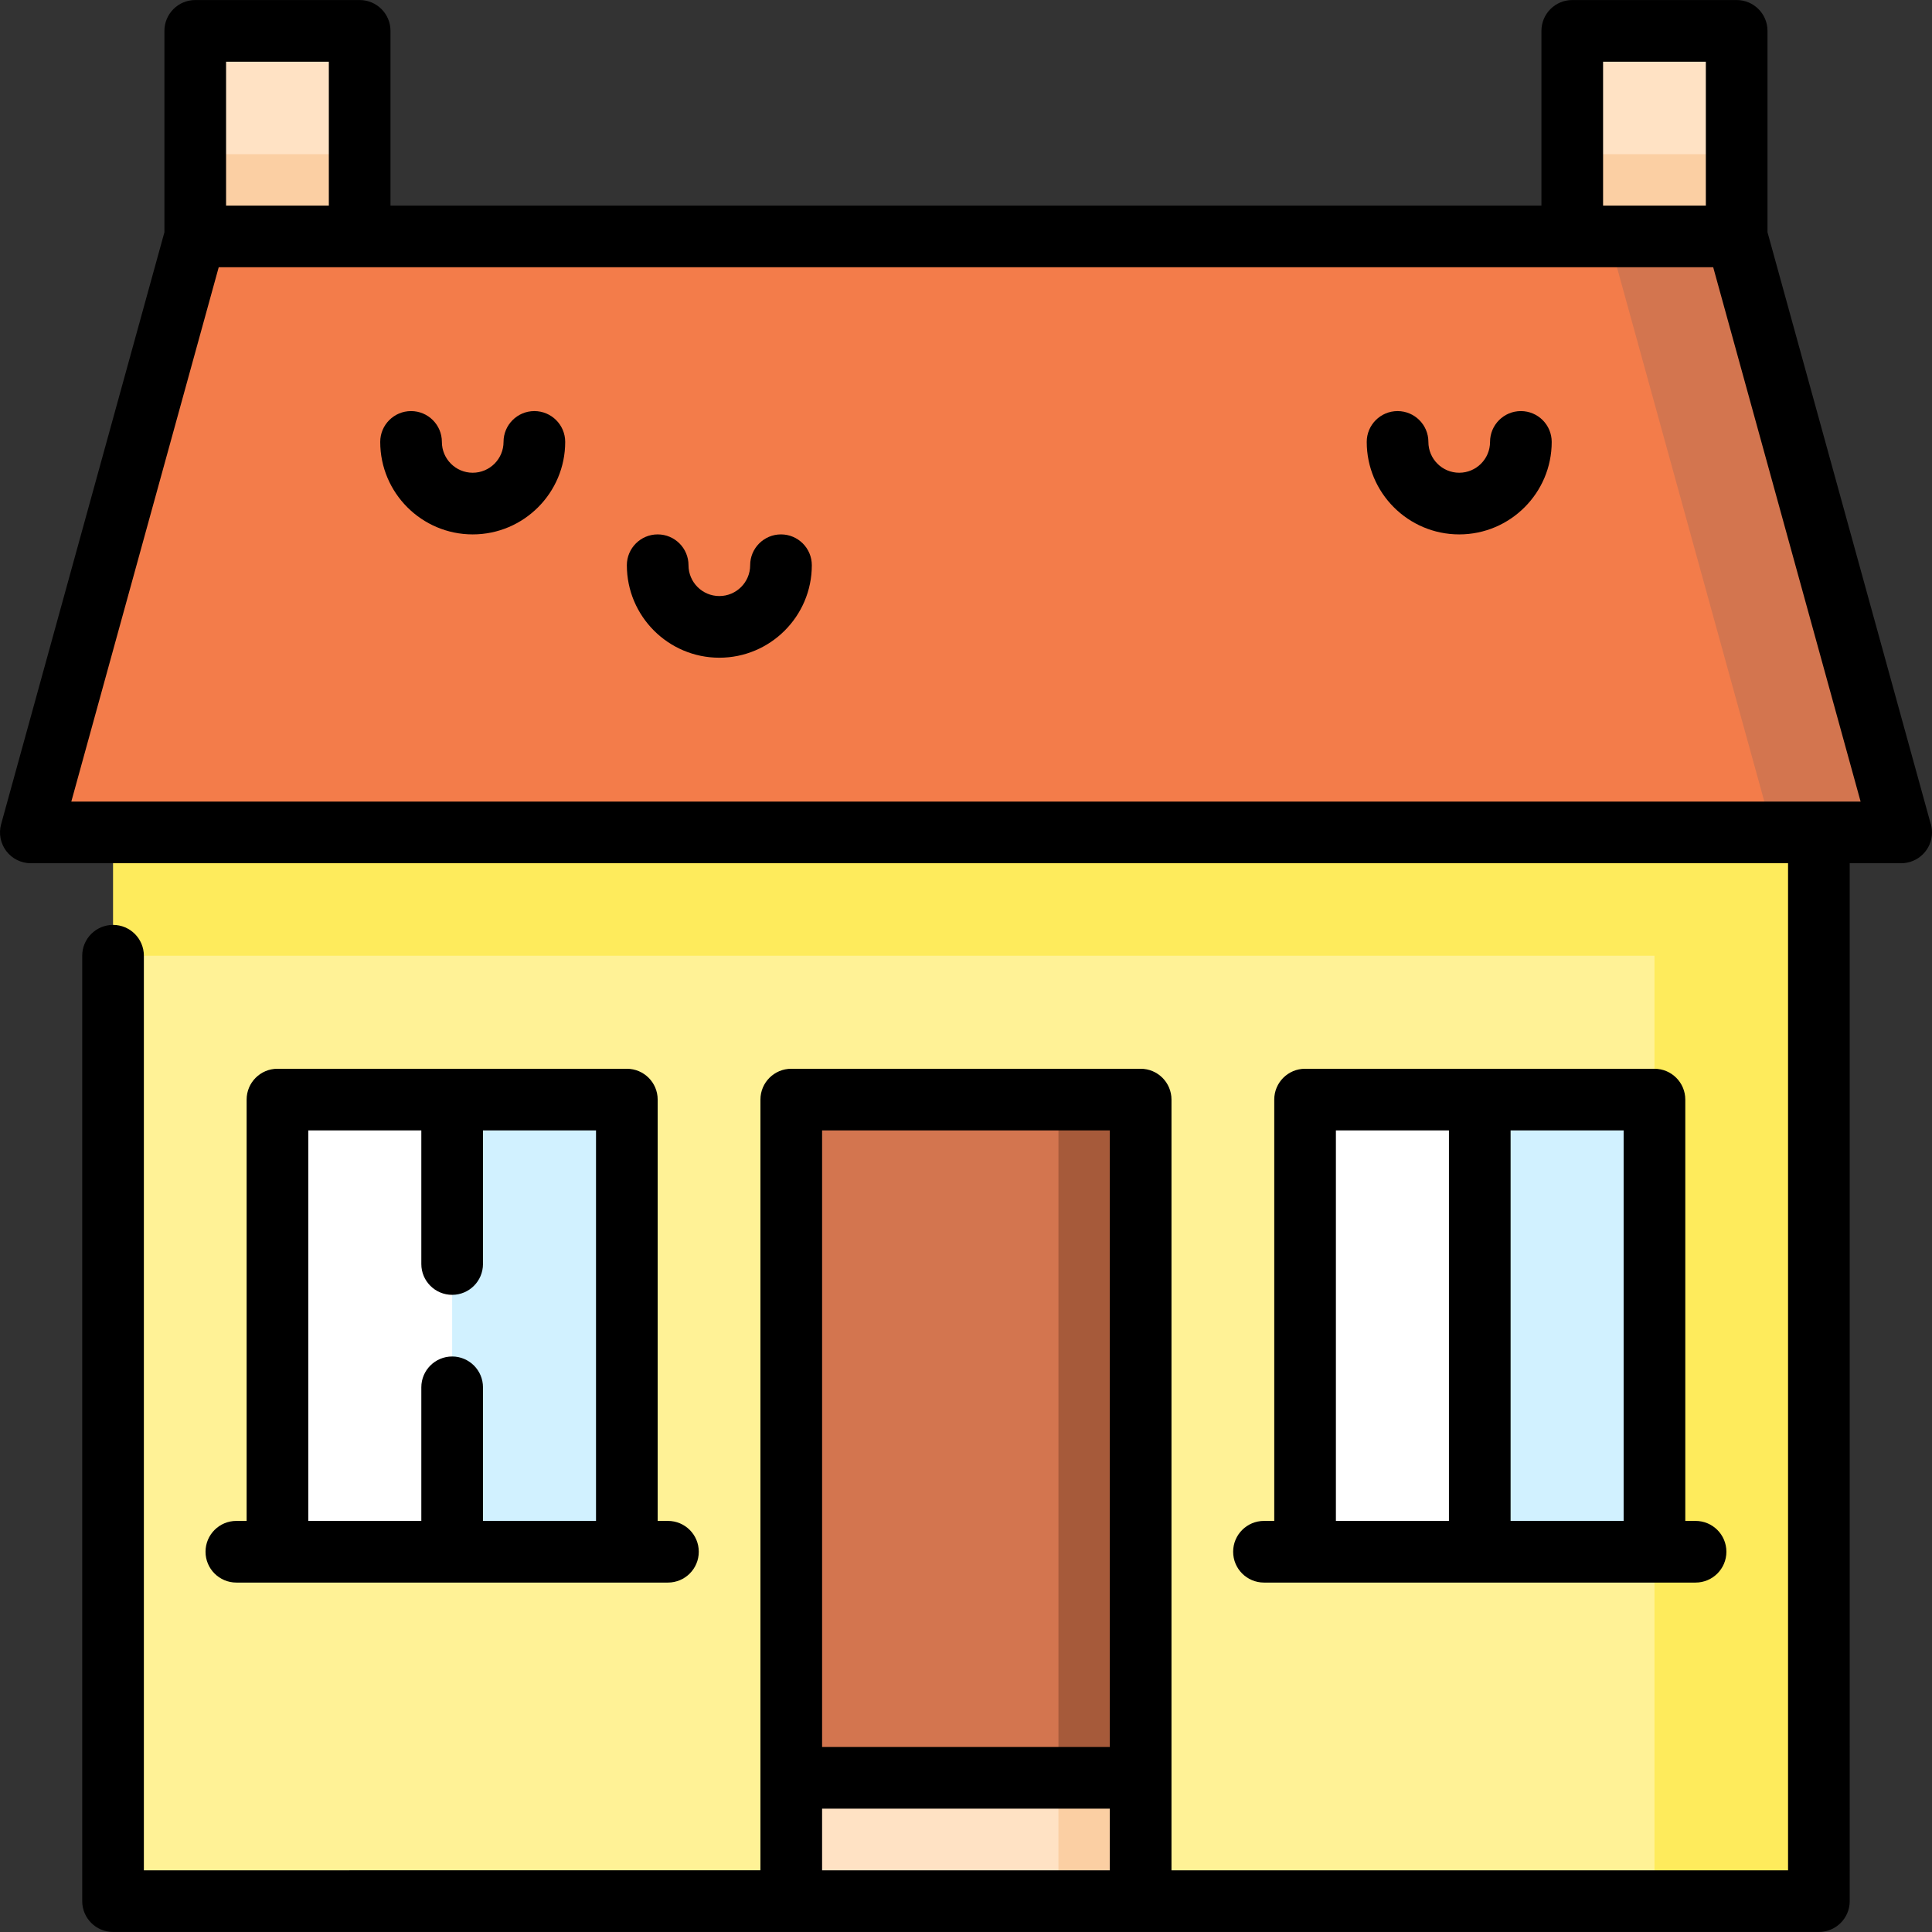 <?xml version="1.0" encoding="iso-8859-1"?>
<!-- Uploaded to: SVG Repo, www.svgrepo.com, Generator: SVG Repo Mixer Tools -->
<svg version="1.1" id="Layer_1" xmlns="http://www.w3.org/2000/svg" xmlns:xlink="http://www.w3.org/1999/xlink" 
	 viewBox="0 0 512.001 512.001" xml:space="preserve">
<rect x="0" y="0" width="512.001" height="512.001" fill="#333333" stroke="none"/>
<polygon style="fill:#FFE2C4;" points="95.316,8.181 95.316,40.86 73.529,62.647 51.743,40.86 51.743,8.181 "/>
<rect x="51.743" y="40.86" style="fill:#FBCFA3;" width="43.573" height="54.466"/>
<polygon style="fill:#FFE2C4;" points="460.237,8.181 460.237,40.86 438.451,62.647 416.664,40.86 416.664,8.181 "/>
<rect x="416.664" y="40.86" style="fill:#FBCFA3;" width="43.573" height="54.466"/>
<path style="fill:#FFF296;" d="M449.344,503.821H302.286l-46.296-16.34l-46.296,16.34H29.957V253.277l418.08-76.252L449.344,503.821
	z"/>
<polygon style="fill:#FEEB5C;" points="29.957,198.812 29.957,253.277 438.451,253.277 438.451,291.404 394.878,351.316 
	438.451,411.229 438.451,503.821 482.023,503.821 482.023,198.812 "/>
<polygon style="fill:#FBCFA3;" points="302.286,471.141 302.286,503.821 280.5,503.821 258.713,438.461 "/>
<polygon style="fill:#FFE2C4;" points="280.5,438.461 280.5,503.821 209.694,503.821 209.694,471.141 "/>
<g>
	<polygon style="fill:#D1F1FF;" points="166.121,291.404 166.121,411.229 119.825,411.229 98.039,351.316 119.825,291.404 	"/>
	<polygon style="fill:#D1F1FF;" points="438.451,291.404 438.451,411.229 392.155,411.229 370.368,351.316 392.155,291.404 	"/>
</g>
<polygon style="fill:#D3754F;" points="460.237,62.647 426.25,62.647 383.237,143.646 469.823,220.598 503.81,220.598 "/>
<polygon style="fill:#F37C4A;" points="426.25,62.647 51.743,62.647 8.17,220.598 469.823,220.598 "/>
<g>
	<rect x="73.529" y="291.404" style="fill:#FFFFFF;" width="46.296" height="119.825"/>
	<rect x="345.859" y="291.404" style="fill:#FFFFFF;" width="46.296" height="119.825"/>
</g>
<polygon style="fill:#A65A3A;" points="302.286,291.404 302.286,471.141 280.5,471.141 247.82,381.272 280.5,291.404 "/>
<rect x="209.694" y="291.404" style="fill:#D3754F;" width="70.806" height="179.737"/>
<path d="M141.612,108.943c-4.513,0-8.17,3.658-8.17,8.17c0,4.505-3.664,8.17-8.17,8.17c-4.505,0-8.17-3.664-8.17-8.17
	c0-4.512-3.657-8.17-8.17-8.17s-8.17,3.658-8.17,8.17c0,13.515,10.996,24.51,24.51,24.51s24.51-10.994,24.51-24.51
	C149.782,112.601,146.125,108.943,141.612,108.943z"/>
<path d="M403.048,108.943c-4.513,0-8.17,3.658-8.17,8.17c0,4.505-3.664,8.17-8.17,8.17s-8.17-3.664-8.17-8.17
	c0-4.512-3.657-8.17-8.17-8.17c-4.513,0-8.17,3.658-8.17,8.17c0,13.515,10.996,24.51,24.51,24.51c13.514,0,24.51-10.994,24.51-24.51
	C411.218,112.601,407.561,108.943,403.048,108.943z"/>
<path d="M206.971,141.622c-4.513,0-8.17,3.658-8.17,8.17c0,4.505-3.664,8.17-8.17,8.17s-8.17-3.664-8.17-8.17
	c0-4.512-3.657-8.17-8.17-8.17c-4.513,0-8.17,3.658-8.17,8.17c0,13.515,10.996,24.51,24.51,24.51s24.51-10.994,24.51-24.51
	C215.141,145.28,211.484,141.622,206.971,141.622z"/>
<path d="M511.523,217.837L468.407,61.542V8.181c0-4.512-3.657-8.17-8.17-8.17h-43.573c-4.513,0-8.17,3.658-8.17,8.17v46.296H103.486
	V8.181c0-4.512-3.657-8.17-8.17-8.17H51.743c-4.513,0-8.17,3.658-8.17,8.17v53.361L0.295,218.425
	c-0.679,2.459-0.17,5.094,1.376,7.123c1.545,2.029,3.949,3.22,6.5,3.22h465.683v266.883H310.456V291.404
	c0-4.512-3.657-8.17-8.17-8.17h-92.592c-4.513,0-8.17,3.658-8.17,8.17v204.247H38.127V253.277c0-4.512-3.657-8.17-8.17-8.17
	s-8.17,3.658-8.17,8.17v250.543c0,4.512,3.657,8.17,8.17,8.17h452.067c4.513,0,8.17-3.658,8.17-8.17V228.768h13.616
	c4.534,0,8.192-3.658,8.192-8.17C512,219.628,511.833,218.699,511.523,217.837z M294.116,299.573v163.398h-76.252V299.573H294.116z
	 M217.864,479.311h76.252v16.34h-76.252V479.311z M424.834,16.351h27.233v38.126h-27.233V16.351z M87.146,16.351v38.126H59.913
	V16.351C59.913,16.351,87.146,16.351,87.146,16.351z M18.899,212.428L57.964,70.817h396.052l39.065,141.611H18.899z"/>
<path d="M166.121,283.234H73.529c-4.513,0-8.17,3.658-8.17,8.17v111.655h-2.723c-4.513,0-8.17,3.658-8.17,8.17s3.657,8.17,8.17,8.17
	h114.378c4.513,0,8.17-3.658,8.17-8.17s-3.657-8.17-8.17-8.17h-2.723V291.404C174.291,286.892,170.634,283.234,166.121,283.234z
	 M81.699,299.573h29.956v35.403c0,4.512,3.657,8.17,8.17,8.17c4.513,0,8.17-3.658,8.17-8.17v-35.403h29.956v103.485h-29.956v-35.403
	c0-4.512-3.657-8.17-8.17-8.17c-4.513,0-8.17,3.658-8.17,8.17v35.403H81.699V299.573z"/>
<path d="M438.451,283.234h-92.592c-4.513,0-8.17,3.658-8.17,8.17v111.655h-2.723c-4.513,0-8.17,3.658-8.17,8.17
	s3.657,8.17,8.17,8.17h114.378c4.513,0,8.17-3.658,8.17-8.17s-3.657-8.17-8.17-8.17h-2.723V291.404
	C446.621,286.892,442.964,283.234,438.451,283.234z M430.281,403.059h-29.956V299.573h29.956V403.059z M354.029,299.573h29.956
	v103.485h-29.956V299.573z"/>
</svg>